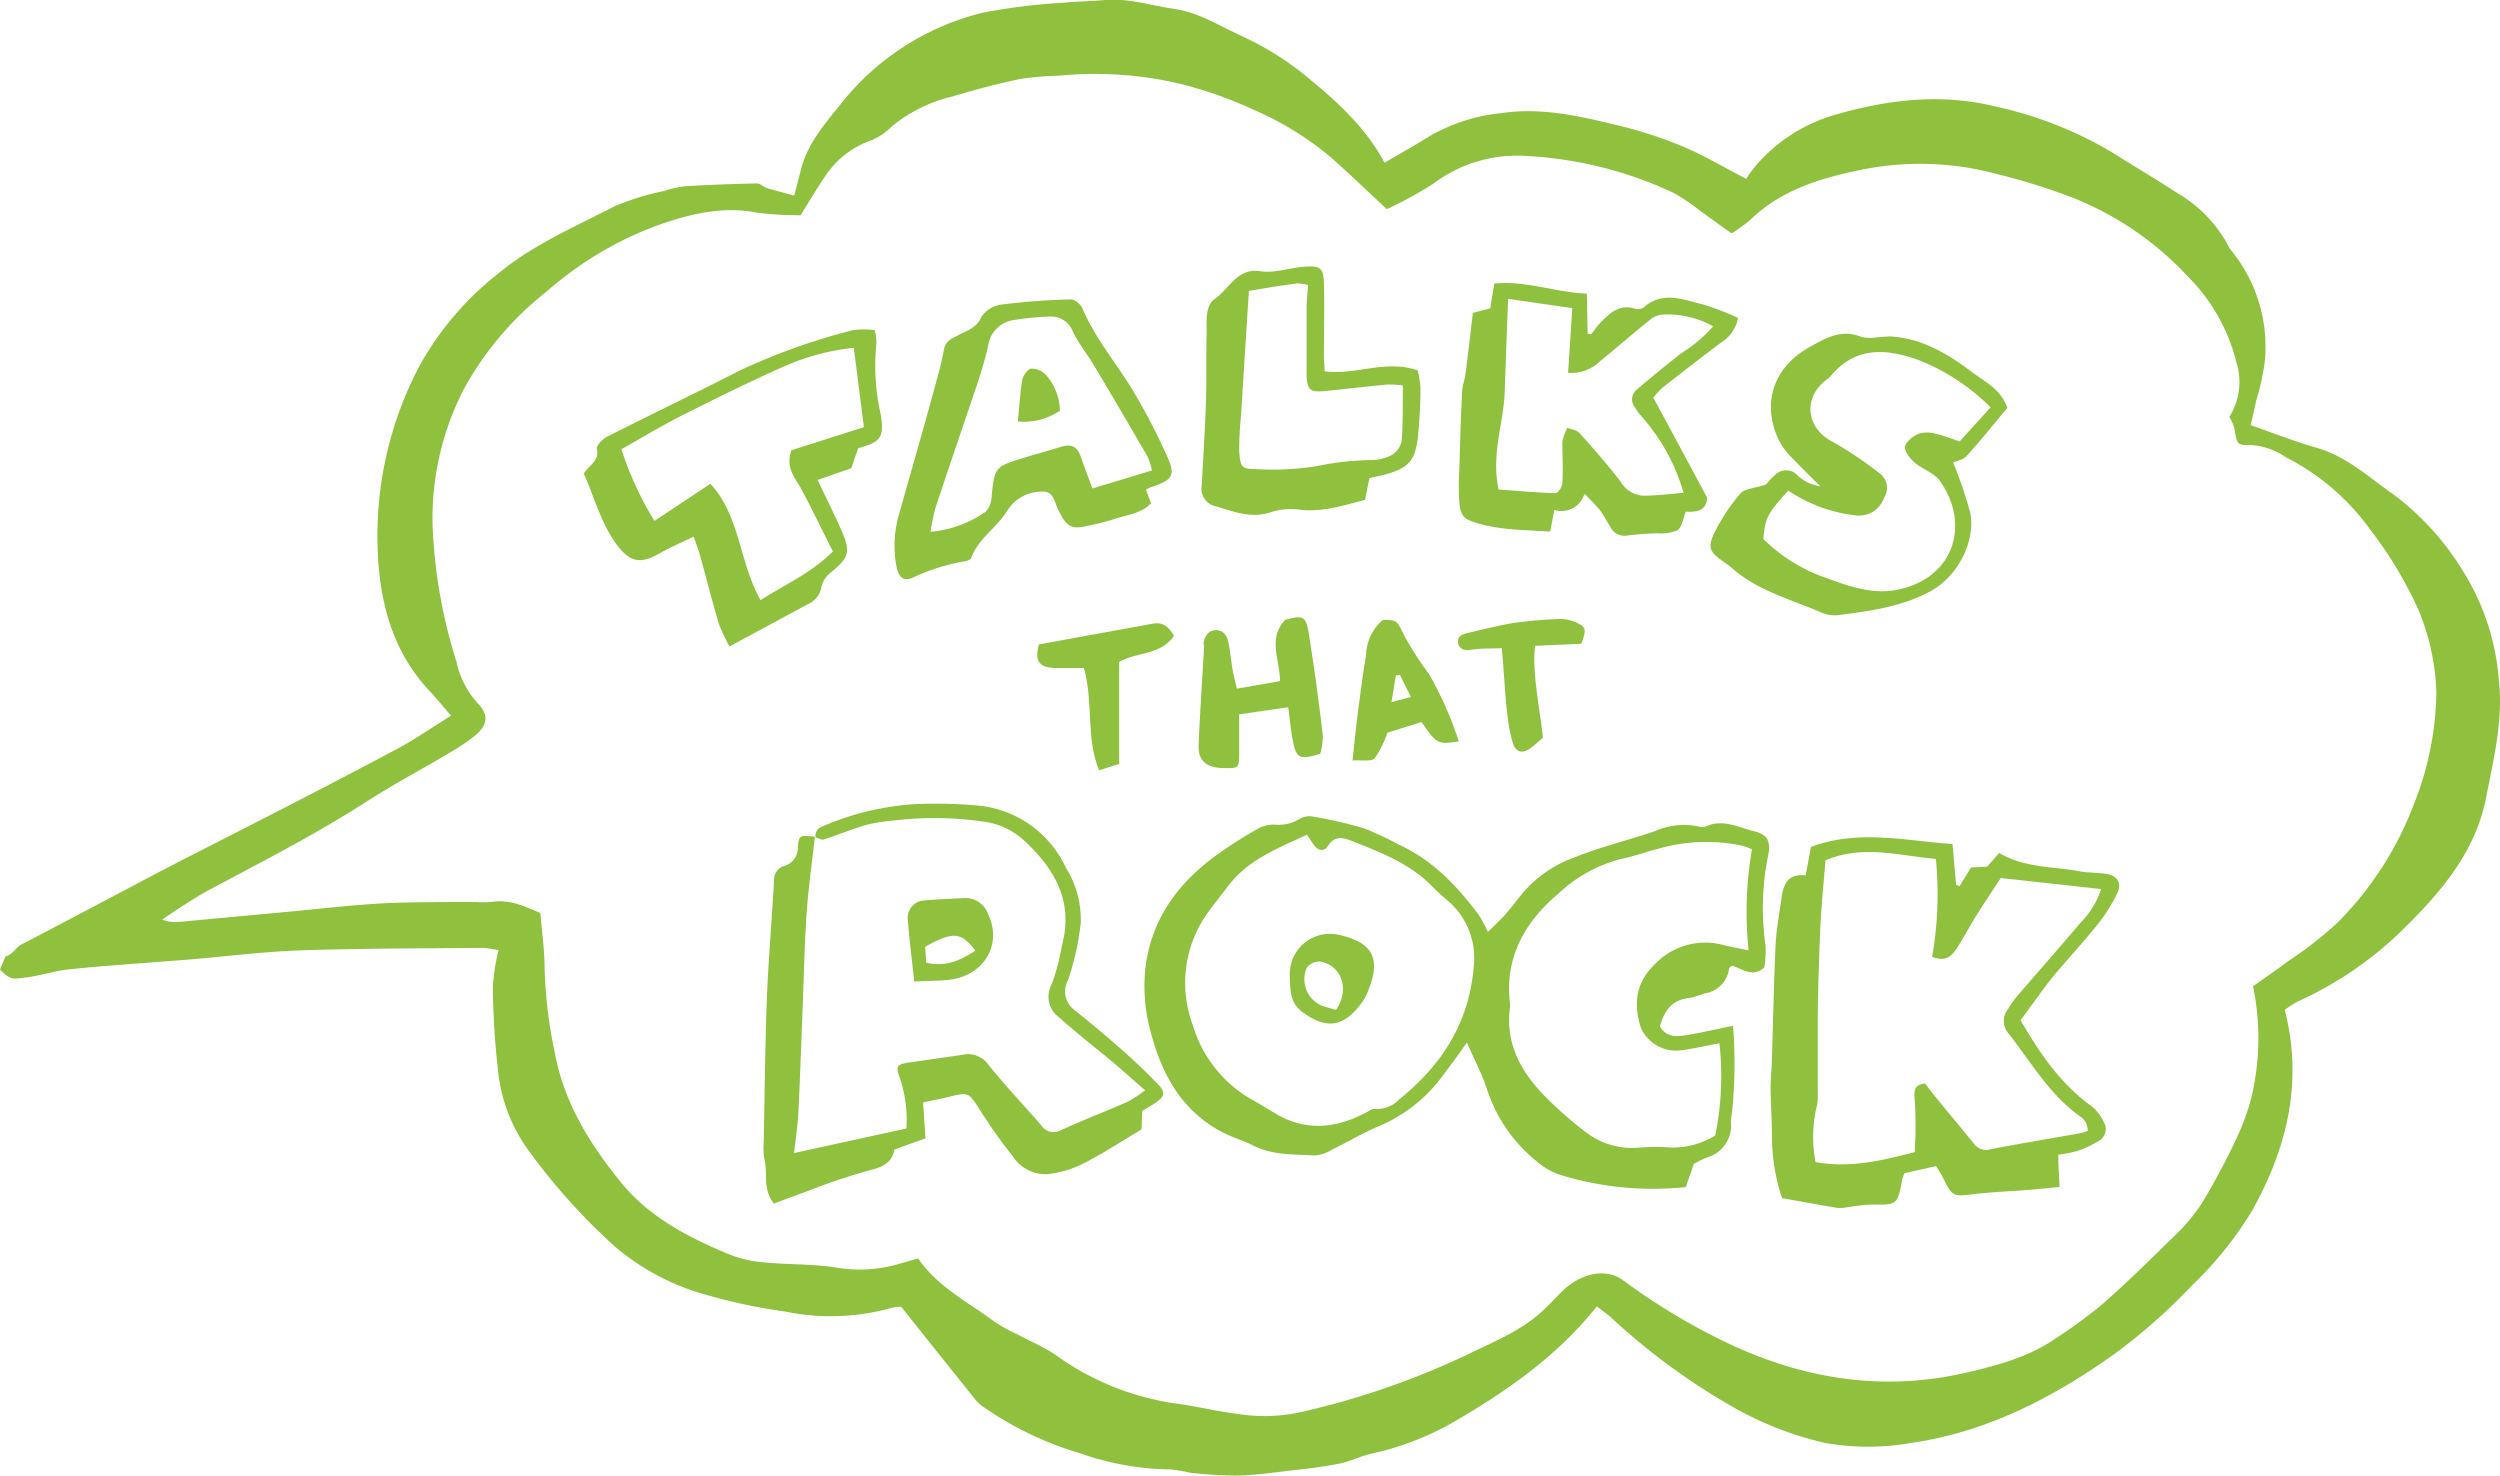 <svg xmlns="http://www.w3.org/2000/svg" viewBox="0 0 249.14 147.05"><defs><style>.\39 cd9b5d7-d6c2-4aca-a7fe-fb11c61cee60{fill:#8fc13f;}</style></defs><title>graphic-speaking-talk</title><g id="bf088f72-7871-4dfe-9b7f-96f6419440aa" data-name="Layer 2"><g id="427e56b5-62eb-4293-b5c4-47e0a637649c" data-name="individual tools hover"><path class="9cd9b5d7-d6c2-4aca-a7fe-fb11c61cee60" d="M201.36,101.67c1.95,3.35,4,6.37,7.13,8.61a4.55,4.55,0,0,1,1.35,2,1.43,1.43,0,0,1-.47,1.28,10.22,10.22,0,0,1-2.35,1.14,12.31,12.31,0,0,1-1.9.37c0,1.1.08,2.08.13,3.22-1.22.12-2.27.23-3.33.31-1.75.14-3.52.19-5.27.41-2,.25-2.1.23-3-1.61-.19-.39-.44-.75-.7-1.19l-3.14.7a3.62,3.62,0,0,0-.22.54c-.51,2.66-.5,2.63-3.13,2.59a21.17,21.17,0,0,0-2.6.31,3.1,3.1,0,0,1-.91,0c-1.73-.29-3.46-.61-5.36-.95a19.57,19.57,0,0,1-1-6c0-1.64-.12-3.28-.14-4.91,0-.94.1-1.87.13-2.8.12-3.84.19-7.68.37-11.52.07-1.57.38-3.12.59-4.68.18-1.37.64-2.47,2.4-2.24.21-1.08.39-2.06.53-2.85,4.72-1.76,9.33-.62,14.11-.29.12,1.38.24,2.73.36,4.08l.35.11,1.14-1.85,1.6-.08L199.23,85c2.55,1.52,5.37,1.33,8,1.83.86.16,1.76.12,2.64.25,1.09.17,1.61.89,1.16,1.86a16.25,16.25,0,0,1-2,3.2c-1.5,1.87-3.15,3.61-4.67,5.47C203.34,98.92,202.38,100.31,201.36,101.67Zm6.71,11a3.32,3.32,0,0,0-.16-.71,1.78,1.78,0,0,0-.45-.59c-3.16-2.17-5-5.45-7.29-8.37a1.89,1.89,0,0,1-.06-2.44,10.64,10.64,0,0,1,.75-1.1c2.17-2.53,4.36-5,6.53-7.57a8.29,8.29,0,0,0,2-3.29l-10-1.1c-.79,1.2-1.69,2.55-2.55,3.92-.61,1-1.14,2-1.74,2.94-.73,1.18-1.36,1.43-2.55,1a36.18,36.18,0,0,0,.37-9.77c-3.7-.31-7.22-1.43-11,.14-.16,2.08-.39,4.26-.5,6.44-.14,3-.22,5.94-.27,8.92,0,2.75,0,5.51,0,8.26a3.21,3.21,0,0,1-.07.76,13.29,13.29,0,0,0-.15,5.7c3.43.62,6.59-.14,9.89-1,0-.68.08-1.36.07-2.05,0-1.19,0-2.38-.11-3.58,0-.67.14-1.11,1.06-1.2.36.45.76,1,1.19,1.51,1.23,1.51,2.48,3,3.72,4.53a1.51,1.51,0,0,0,1.67.5c3-.58,5.93-1.06,8.9-1.59A3.73,3.73,0,0,0,208.07,112.68Z"/><path class="9cd9b5d7-d6c2-4aca-a7fe-fb11c61cee60" d="M123.26,68.63l4.3-.75c0-2.11-1.26-4.22.52-6.11,1.82-.48,2.06-.41,2.37,1.5.53,3.35,1,6.72,1.38,10.09a6.54,6.54,0,0,1-.27,1.77c-2.1.62-2.4.46-2.76-1.52-.18-1-.27-2-.42-3.13l-4.89.71c0,1.31,0,2.55,0,3.79,0,1.6,0,1.6-1.63,1.56s-2.48-.72-2.41-2.32c.14-3.26.36-6.53.55-9.8,0-.12-.09-.25-.06-.36.17-.64.42-1.24,1.2-1.26s1.13.54,1.27,1.18c.19.92.27,1.87.43,2.8C122.94,67.34,123.09,67.88,123.26,68.63Z"/><path class="9cd9b5d7-d6c2-4aca-a7fe-fb11c61cee60" d="M134.79,75.79c.19-1.79.32-3.16.5-4.53.26-2,.51-4,.85-6a4.74,4.74,0,0,1,1.67-3.48c1.51,0,1.4.11,2.12,1.54a32,32,0,0,0,2.45,3.81,34.94,34.94,0,0,1,3,6.76c-2.14.3-2.14.3-3.72-1.93l-3.4,1.06A10,10,0,0,1,137,75.56C136.7,75.92,135.78,75.72,134.79,75.79Zm4.72-8.53-.41.06c-.14.84-.27,1.67-.43,2.65l1.94-.51Z"/><path class="9cd9b5d7-d6c2-4aca-a7fe-fb11c61cee60" d="M117,63.36c-1.37,2-3.74,1.56-5.47,2.62V76.12l-2,.65c-1.33-3.25-.55-6.8-1.51-10.2-1,0-1.94,0-2.93,0-1.56-.06-2-.72-1.56-2.35l4-.73L115,62.13C116,62,116.49,62.53,117,63.36Z"/><path class="9cd9b5d7-d6c2-4aca-a7fe-fb11c61cee60" d="M149.66,64.59c-1.11.06-2.11,0-3.1.17-.57.07-1,0-1.22-.54-.22-.76.33-1,.92-1.14,1.53-.35,3.06-.75,4.6-1a42.42,42.42,0,0,1,4.51-.39A3.75,3.75,0,0,1,157,62c1.09.49,1.12.72.58,2.16l-4.6.2c-.33,2.6.52,6.59.78,9.14a14.45,14.45,0,0,1-1.23,1.06c-.8.58-1.46.43-1.76-.5a14.92,14.92,0,0,1-.54-2.77C150,69.7,149.86,66.51,149.66,64.59Z"/><path class="9cd9b5d7-d6c2-4aca-a7fe-fb11c61cee60" d="M249,67.51a23.77,23.77,0,0,0-3.68-10.81,27.1,27.1,0,0,0-6.72-7.37c-2.46-1.7-4.7-3.84-7.72-4.7-2.16-.61-4.26-1.45-6.59-2.26.16-.68.37-1.59.57-2.5a22.26,22.26,0,0,0,.86-4.06A15.18,15.18,0,0,0,222.39,25a3,3,0,0,1-.4-.64,13.28,13.28,0,0,0-5-5.11c-2.16-1.42-4.4-2.73-6.58-4.11a38.73,38.73,0,0,0-11.4-4.49c-5.45-1.38-10.83-.75-16.2.81a16.34,16.34,0,0,0-7.79,5,12.7,12.7,0,0,0-1,1.36c-2.46-1.27-4.4-2.44-6.48-3.29a43,43,0,0,0-6.49-2.08c-3.73-.9-7.49-1.76-11.39-1.18a17.81,17.81,0,0,0-7.16,2.28c-1.46.93-3,1.76-4.52,2.67-1.85-3.46-4.63-6-7.48-8.35a30,30,0,0,0-7-4.39c-2.13-1-4.12-2.25-6.47-2.59S112.53-.19,110.14,0c-1.38.13-2.77.13-4.15.27a59.92,59.92,0,0,0-8.07,1,25.88,25.88,0,0,0-14.2,9.18c-1.62,2-3.33,4-3.94,6.61-.18.73-.38,1.46-.63,2.43-.94-.26-1.83-.47-2.71-.74-.35-.11-.66-.47-1-.47-2.38.05-4.75.13-7.13.28a10.49,10.49,0,0,0-2.19.49,25.39,25.39,0,0,0-4.88,1.51c-4,2.08-8.09,3.8-11.6,6.71a30.28,30.28,0,0,0-8,9.5,36.46,36.46,0,0,0-4,18.12c.21,5.22,1.51,10.12,5.25,14.06.68.73,1.31,1.51,2.06,2.37-1.84,1.14-3.54,2.33-5.37,3.31-4.73,2.52-9.51,5-14.28,7.43-3.2,1.65-6.41,3.26-9.6,4.92C11.12,89.41,6.54,91.82,2,94.2c-.29.15-.78.94-1.46,1.13L0,96.61c1.1,1.18,1.46.92,2.51.81C4,97.25,5.45,96.74,7,96.59c3.13-.33,6.27-.53,9.41-.78l2.46-.19c3.7-.31,7.39-.78,11.1-.91,6-.2,12.1-.19,18.15-.25a10.61,10.61,0,0,1,1.56.24,21.23,21.23,0,0,0-.57,3.66,82.38,82.38,0,0,0,.52,8.31,16.32,16.32,0,0,0,3.21,8.21,61.52,61.52,0,0,0,8.5,9.4,23.89,23.89,0,0,0,7.7,4.35,54.85,54.85,0,0,0,9.19,2.07,22.5,22.5,0,0,0,10.69-.38,3.24,3.24,0,0,1,.89-.09c2.56,3.21,5,6.27,7.45,9.32a3.82,3.82,0,0,0,.86.74,33.39,33.39,0,0,0,9.52,4.54,28.12,28.12,0,0,0,9.07,1.61,15.07,15.07,0,0,1,1.86.32,43,43,0,0,0,4.52.29c1.7,0,3.4-.25,5.1-.45s3.5-.39,5.23-.73c1.11-.21,2.14-.75,3.24-1a28.8,28.8,0,0,0,7.93-3c5.42-3.14,10.53-6.63,14.54-11.68.48.37,1,.72,1.45,1.13a65.26,65.26,0,0,0,12,8.83,33.71,33.71,0,0,0,9.27,3.64,24.69,24.69,0,0,0,8.66,0c7.46-1.08,14-4.46,20.1-8.78a58.44,58.44,0,0,0,7.93-7,36.18,36.18,0,0,0,5.9-7.37c3.43-6.14,5.11-12.73,3.25-20a11,11,0,0,1,1.34-.86,36.23,36.23,0,0,0,9.89-6.62c4-3.87,7.74-8,8.85-13.74C248.53,75.52,249.51,71.59,249,67.51Zm-8.47,12.71A33.61,33.61,0,0,1,233,91.9a38.4,38.4,0,0,1-4.9,3.84c-1.15.86-2.34,1.67-3.57,2.55a25.49,25.49,0,0,1-.17,11.11,23.27,23.27,0,0,1-1.41,3.9,70,70,0,0,1-3.56,6.68,19.53,19.53,0,0,1-3.08,3.55c-2.23,2.21-4.48,4.41-6.84,6.48a51.76,51.76,0,0,1-4.56,3.34c-2.75,1.92-6,2.76-9.13,3.48-8.39,1.9-16.37.54-24.07-3.2a64,64,0,0,1-10-6.07c-1.64-1.21-4.19-.71-6.06,1.15-.67.67-1.31,1.37-2,2-2.14,1.95-4.79,3-7.35,4.25a79.39,79.39,0,0,1-17,5.84,17,17,0,0,1-6,.1c-2.12-.26-4.21-.8-6.34-1.06A27,27,0,0,1,105.16,135c-1.2-.8-2.55-1.36-3.83-2.05a16.55,16.55,0,0,1-2.15-1.18c-2.66-2-5.73-3.49-7.68-6.36l-2.29.65a13.9,13.9,0,0,1-6,.24c-2.29-.35-4.66-.26-7-.49a12.05,12.05,0,0,1-3.48-.78c-4.06-1.68-8-3.71-10.8-7.14-3.06-3.75-5.67-7.87-6.61-12.83a47,47,0,0,1-1.05-8.61c0-1.75-.26-3.51-.42-5.46-1.51-.64-3.06-1.41-4.91-1.1a9.38,9.38,0,0,1-1.5,0c-3,0-6.06,0-9.08.12-3.21.17-6.41.55-9.61.85L18,91.86a3.74,3.74,0,0,1-1.84-.22c1.5-1,2.95-2,4.51-2.86C26,85.93,31.31,83.23,36.35,80c2.75-1.78,5.66-3.32,8.49-5a22.05,22.05,0,0,0,2.36-1.58c1.38-1.07,1.6-2.15.38-3.36a9,9,0,0,1-2.1-4.14,51.47,51.47,0,0,1-2.37-13.57,28.1,28.1,0,0,1,3.17-13.68A31.82,31.82,0,0,1,54.54,29a35,35,0,0,1,11.51-6.73c3-1,6.06-1.72,9.3-1.09a32.65,32.65,0,0,0,4.44.27c.75-1.2,1.62-2.71,2.62-4.14a9,9,0,0,1,4.44-3.33,6.23,6.23,0,0,0,2-1.36,14.82,14.82,0,0,1,6.05-3c2.23-.67,4.49-1.27,6.77-1.75a31.72,31.72,0,0,1,3.91-.33,37,37,0,0,1,12.15.84,41.34,41.34,0,0,1,7.1,2.51,31.14,31.14,0,0,1,7.87,4.85c1.78,1.58,3.5,3.24,5.5,5.1a38.53,38.53,0,0,0,4.62-2.52,13.84,13.84,0,0,1,9.4-2.77,39.26,39.26,0,0,1,14.58,3.68A21,21,0,0,1,169.42,21l3.14,2.26a18.3,18.3,0,0,0,1.86-1.34c3.07-3,7.07-4.19,11.06-5a29.27,29.27,0,0,1,13.51.42,62.6,62.6,0,0,1,7.74,2.43A31.52,31.52,0,0,1,218,27.52a18.33,18.33,0,0,1,4.87,8.58,6.51,6.51,0,0,1-.7,5.44,5,5,0,0,1,.51,1.19c.26,1.55.24,1.66,1.62,1.62a7,7,0,0,1,3.52,1.23,23.35,23.35,0,0,1,8.41,7.23A40.44,40.44,0,0,1,241,60.74,23.33,23.33,0,0,1,242.8,69,31.14,31.14,0,0,1,240.53,80.22Z"/><path class="9cd9b5d7-d6c2-4aca-a7fe-fb11c61cee60" d="M175.83,96.41c-1.24,1.09-2.21.07-3.26-.17-.1.11-.24.19-.26.29A2.84,2.84,0,0,1,169.85,99a11.23,11.23,0,0,1-1.43.45c-1.81.16-2.6,1.31-3,2.86.7,1.12,1.72,1,2.73.84,1.48-.26,2.94-.59,4.56-.92a47.35,47.35,0,0,1-.12,8.77,4.82,4.82,0,0,0-.1.75,3.31,3.31,0,0,1-2.41,3.61,12.48,12.48,0,0,0-1.28.63L168,118.3a31.3,31.3,0,0,1-12.39-1.18,6.67,6.67,0,0,1-2.46-1.38,15.27,15.27,0,0,1-4.9-7c-.5-1.6-1.31-3.1-2.06-4.84-1,1.41-1.92,2.67-2.87,3.9a15.31,15.31,0,0,1-6.19,4.55c-1.49.66-2.9,1.49-4.37,2.21a3.88,3.88,0,0,1-1.75.59c-2.07-.13-4.18,0-6.13-1-1-.5-2.12-.82-3.12-1.35-3.91-2.06-5.9-5.59-7-9.65a17.1,17.1,0,0,1-.63-6.53c.56-5,3.26-8.64,7.21-11.48a45.47,45.47,0,0,1,3.95-2.52,3.33,3.33,0,0,1,1.79-.44,4,4,0,0,0,2.47-.59,1.9,1.9,0,0,1,1.26-.22,44.68,44.68,0,0,1,5.12,1.18,28.64,28.64,0,0,1,3.42,1.6c3.39,1.53,5.84,4.12,8,7a14.15,14.15,0,0,1,.93,1.72c.6-.6,1.18-1.11,1.69-1.69.67-.76,1.26-1.57,1.91-2.34a12.25,12.25,0,0,1,5.07-3.41c2.64-1.07,5.39-1.7,8.05-2.63a7.09,7.09,0,0,1,4.27-.44,1.17,1.17,0,0,0,.74,0c1.68-.79,3.22.1,4.77.47,1.37.33,1.7,1,1.43,2.42a26,26,0,0,0-.26,9A11.13,11.13,0,0,1,175.83,96.41ZM130.25,83.18c-2.94,1.38-5.87,2.49-7.83,5.08-.69.91-1.41,1.79-2.07,2.71a12,12,0,0,0-1.48,11.19,12.7,12.7,0,0,0,5.88,7.42c.88.49,1.72,1,2.61,1.54,3,1.66,5.93,1.27,8.83-.28.26-.14.57-.36.84-.32a3.12,3.12,0,0,0,2.39-.94c4.26-3.43,7-7.66,7.45-13.29a7.5,7.5,0,0,0-2.77-6.68c-.58-.48-1.11-1-1.66-1.56-2.2-2.11-5-3.16-7.74-4.25-.75-.3-1.7-.58-2.35.49-.36.59-1,.52-1.4-.07C130.72,83.92,130.53,83.6,130.25,83.18Zm40.68,30a29.41,29.41,0,0,0,.42-9.21c-1.35.25-2.57.53-3.81.7a3.86,3.86,0,0,1-4-2.2c-.75-2.31-.57-4.49,1.29-6.29a6.94,6.94,0,0,1,6.92-2c.77.21,1.56.33,2.51.53a36.77,36.77,0,0,1,.33-10.07,7.66,7.66,0,0,0-1-.37,17.44,17.44,0,0,0-8.4.33c-1.23.31-2.42.76-3.65,1a14.28,14.28,0,0,0-6.22,3.44c-3.37,2.83-5.43,6.44-4.83,11.09a1.28,1.28,0,0,1,0,.19c-.53,3.74,1.15,6.61,3.65,9.11A38.32,38.32,0,0,0,158,112.8a7.61,7.61,0,0,0,4.94,1.6,21.74,21.74,0,0,1,3-.08A8,8,0,0,0,170.93,113.16Z"/><path class="9cd9b5d7-d6c2-4aca-a7fe-fb11c61cee60" d="M128.54,97.22a4,4,0,0,1,4.88-4.06c3.71.83,4.18,2.64,2.79,5.91a4.79,4.79,0,0,1-.61,1c-1.76,2.33-3.49,2.51-5.84.76C128.47,99.83,128.6,98.53,128.54,97.22Zm4.6,3.42c1.39-2,.59-4.4-1.54-4.81a1.59,1.59,0,0,0-1.37.6,2.88,2.88,0,0,0,1.4,3.75C132.09,100.36,132.58,100.47,133.14,100.64Z"/><path class="9cd9b5d7-d6c2-4aca-a7fe-fb11c61cee60" d="M81.27,83.45A1,1,0,0,1,82,82.34a27.51,27.51,0,0,1,9.11-2.2,46.53,46.53,0,0,1,6,.11,10.75,10.75,0,0,1,9.09,6.18,9.76,9.76,0,0,1,1.5,5.57,26.46,26.46,0,0,1-1.27,5.69,2.31,2.31,0,0,0,.69,3c1.48,1.19,2.94,2.39,4.36,3.64s2.62,2.38,3.85,3.65c.86.87.77,1.28-.21,1.94-.41.28-.85.52-1.29.79l-.07,1.84c-2,1.2-3.92,2.45-5.93,3.47a10.33,10.33,0,0,1-3.61,1,3.94,3.94,0,0,1-3.34-1.86c-1.18-1.47-2.24-3-3.28-4.63s-1.08-1.71-3-1.23c-.84.21-1.69.36-2.61.56l.24,3.58-3.1,1.12c-.23,1.31-1.15,1.75-2.46,2.06a64.13,64.13,0,0,0-6.27,2.11c-1.12.4-2.22.82-3.28,1.21-1.16-1.47-.58-3-.94-4.41a6.41,6.41,0,0,1-.07-1.7c.1-4.8.13-9.61.32-14.41.15-3.92.5-7.82.71-11.73a1.4,1.4,0,0,1,1-1.39,1.85,1.85,0,0,0,1.37-1.81c.1-1.29.19-1.28,1.7-1.1-.29,2.57-.66,5.14-.83,7.71-.23,3.38-.28,6.76-.42,10.14s-.23,6.45-.4,9.67c-.06,1.29-.27,2.58-.43,4l11.2-2.45a13,13,0,0,0-.67-5.08c-.41-1.11-.28-1.31.86-1.48,1.79-.27,3.59-.51,5.39-.78a2.48,2.48,0,0,1,2.6,1c1.66,2.07,3.5,4,5.24,6a1.47,1.47,0,0,0,2,.5c2.19-1,4.42-1.85,6.62-2.82a12.48,12.48,0,0,0,1.75-1.15c-1.18-1-2.16-1.91-3.16-2.75-1.79-1.49-3.64-2.92-5.38-4.48a2.56,2.56,0,0,1-.76-3.36,21.86,21.86,0,0,0,1-3.81c1.21-4.43-.74-7.72-3.84-10.56A7.32,7.32,0,0,0,98,81.88a33.55,33.55,0,0,0-8.84-.12,18.29,18.29,0,0,0-2.78.43c-1.45.42-2.84,1-4.27,1.47C81.89,83.74,81.56,83.53,81.27,83.45Z"/><path class="9cd9b5d7-d6c2-4aca-a7fe-fb11c61cee60" d="M91.11,97.81c-.23-2.11-.48-4.16-.65-6.21a1.74,1.74,0,0,1,1.48-1.85c1.37-.13,2.76-.18,4.14-.25a2.39,2.39,0,0,1,2.37,1.55c1.5,3.09-.4,6.25-4,6.61C93.38,97.76,92.32,97.76,91.11,97.81Zm1.19-1.87c2,.47,3.44-.27,4.9-1.19-1.4-1.89-2.24-1.94-5-.4Z"/><path class="9cd9b5d7-d6c2-4aca-a7fe-fb11c61cee60" d="M173.21,31.68a3.73,3.73,0,0,1-1.71,2.47q-2.92,2.2-5.8,4.47a9,9,0,0,0-.94,1c1.86,3.44,3.63,6.74,5.38,10C170,51.07,168.88,51,168,51c-.28.68-.37,1.52-.83,1.85a4.46,4.46,0,0,1-2,.3,28.06,28.06,0,0,0-2.91.21,1.6,1.6,0,0,1-1.8-.89c-.35-.55-.65-1.15-1.05-1.67a20.84,20.84,0,0,0-1.51-1.59,2.39,2.39,0,0,1-3,1.61c-.14.72-.26,1.35-.42,2.16-2.72-.2-5.41-.12-8-1.1-.92-.36-1-1.2-1.06-2a23.45,23.45,0,0,1,0-2.78c.08-2.64.15-5.28.28-7.92,0-.65.27-1.29.36-2,.25-1.93.47-3.88.72-6l1.73-.45.41-2.47c3.16-.32,6.1.89,9.22,1l.08,4,.36.06a11,11,0,0,1,.94-1.2c.9-.88,1.79-1.8,3.27-1.39a1.18,1.18,0,0,0,1-.08c1.92-1.72,4-.76,6-.29A29.22,29.22,0,0,1,173.21,31.68Zm-23.87,17.1c1.94.14,3.81.31,5.68.37.23,0,.67-.63.68-1,.08-1.38,0-2.77,0-4.15a4.88,4.88,0,0,1,.5-1.36c.41.16.94.22,1.2.51,1.41,1.57,2.81,3.15,4.08,4.82a2.84,2.84,0,0,0,2.24,1.43c1.34,0,2.68-.18,4.06-.28a19.53,19.53,0,0,0-4.28-7.72,4.71,4.71,0,0,1-.57-.81,1.24,1.24,0,0,1,.2-1.78c1.46-1.23,2.94-2.45,4.45-3.63a13.62,13.62,0,0,0,3.14-2.66,9.31,9.31,0,0,0-5.06-1.17,2.16,2.16,0,0,0-1.22.51c-1.69,1.36-3.33,2.8-5,4.15a4.05,4.05,0,0,1-3.17,1.14l.42-6.44-6.4-.93c-.12,3.29-.24,6.3-.34,9.32S148.59,45.2,149.34,48.78Z"/><path class="9cd9b5d7-d6c2-4aca-a7fe-fb11c61cee60" d="M176,48.28a6.79,6.79,0,0,1,.88-.93,1.54,1.54,0,0,1,2.29.06,4.26,4.26,0,0,0,2.25,1.06c-.92-.91-1.85-1.81-2.74-2.75A7.72,7.72,0,0,1,177.34,44c-1.85-3.74-.65-7.43,3.08-9.46,1.55-.85,3-1.74,5-1,.93.33,2.09-.07,3.14,0,3.08.23,5.63,1.77,8,3.57,1.23.93,2.77,1.61,3.49,3.53-1.29,1.54-2.63,3.22-4.07,4.81-.35.39-1,.48-1.34.63a42.15,42.15,0,0,1,1.7,5c.56,2.63-1.07,6.26-3.94,7.83s-6.14,2-9.35,2.41a3.51,3.51,0,0,1-1.72-.36c-3-1.28-6.26-2.13-8.79-4.4a7.47,7.47,0,0,0-.63-.48c-1.6-1.09-1.81-1.51-.94-3.22a19.1,19.1,0,0,1,2.54-3.76C174,48.69,174.89,48.66,176,48.28Zm22.38-7.69a21.26,21.26,0,0,0-7.13-4.69c-3.23-1.17-6.34-1.43-8.83,1.6a2.82,2.82,0,0,1-.46.38c-2.36,1.87-1.93,4.85.73,6.18a37.23,37.23,0,0,1,4.57,3.07,1.79,1.79,0,0,1,.5,2.46,2.64,2.64,0,0,1-3,1.75,15,15,0,0,1-6.55-2.45c-2.1,2.32-2.31,2.74-2.48,4.83a16.78,16.78,0,0,0,6.17,3.85c2.29.82,4.63,1.69,7.09,1.22,5.75-1.1,7.41-6.54,4.33-10.87-.57-.8-1.74-1.15-2.53-1.84-.45-.39-1-1.09-.94-1.56s.78-1.05,1.33-1.29a3,3,0,0,1,1.73,0c.82.18,1.61.51,2.38.76Z"/><path class="9cd9b5d7-d6c2-4aca-a7fe-fb11c61cee60" d="M58.18,47.19c.58-.89,1.58-1.28,1.3-2.47-.07-.32.59-1,1.06-1.22,4.41-2.24,8.89-4.37,13.3-6.63A62.85,62.85,0,0,1,85,32.9a8.34,8.34,0,0,1,2.18,0,5.44,5.44,0,0,1,.16,1.32,21.94,21.94,0,0,0,.43,7.09c.37,2.28,0,2.76-2.25,3.35l-.68,2-3.36,1.17c.89,1.87,1.69,3.46,2.4,5.08.92,2.13.71,2.68-1.12,4.17a2.51,2.51,0,0,0-.9,1.42,2.32,2.32,0,0,1-1.43,1.75l-7.73,4.17a16.86,16.86,0,0,1-1.06-2.25c-.66-2.22-1.22-4.46-1.84-6.69-.17-.62-.4-1.22-.67-2-1.22.59-2.31,1.05-3.33,1.63-2,1.15-3,.94-4.36-.86C59.87,52.09,59.24,49.58,58.18,47.19Zm20.69-2.32,7.22-2.3-1-7.91a23.21,23.21,0,0,0-6.5,1.66c-3.73,1.63-7.38,3.45-11,5.27-1.92,1-3.75,2.1-5.66,3.18a32.82,32.82,0,0,0,3.29,7.14l5.58-3.7c3,3.28,2.84,7.81,5,11.6,2.35-1.54,5-2.64,7.2-4.86-1.07-2.12-2.09-4.25-3.21-6.33C79.16,47.52,78.27,46.55,78.87,44.87Z"/><path class="9cd9b5d7-d6c2-4aca-a7fe-fb11c61cee60" d="M132,37c3.08.42,6.1-1.2,9.28-.09a9.51,9.51,0,0,1,.28,1.72c0,1.57-.09,3.16-.24,4.73-.24,2.47-.88,3.23-3.08,3.87-.57.16-1.15.27-1.77.42-.15.74-.29,1.42-.44,2.17-2.1.54-4.12,1.19-6.29,1a6.81,6.81,0,0,0-3,.19c-2.08.75-3.93-.09-5.82-.62a1.78,1.78,0,0,1-1.16-2c.15-2.78.33-5.57.42-8.35.08-2.29,0-4.57.07-6.86,0-1.21-.15-2.75.81-3.39,1.45-1,2.24-3.13,4.54-2.76,1.44.23,3-.38,4.51-.46s1.79.15,1.83,1.76c.06,2.36,0,4.72,0,7.08C131.93,35.81,132,36.3,132,37Zm-7.54-8c-.09,1.36-.16,2.49-.23,3.63-.19,2.92-.38,5.84-.55,8.77A31.59,31.59,0,0,0,123.5,45c.11,1.58.24,1.74,1.67,1.75a27.78,27.78,0,0,0,6.12-.31,27.92,27.92,0,0,1,5.29-.59,4.6,4.6,0,0,0,2.1-.49,2.15,2.15,0,0,0,1-1.4c.15-1.83.1-3.67.13-5.55a12.31,12.31,0,0,0-1.57-.09c-2.11.2-4.21.46-6.31.66-1.35.13-1.69-.15-1.72-1.61,0-2.22,0-4.44,0-6.66,0-.76.1-1.52.15-2.3a5.16,5.16,0,0,0-1.06-.17C127.78,28.44,126.22,28.68,124.44,29Z"/><path class="9cd9b5d7-d6c2-4aca-a7fe-fb11c61cee60" d="M114.2,48.79c.19.5.33.88.51,1.37-1.1,1.11-2.63,1.17-4,1.67a21.85,21.85,0,0,1-2.29.56c-1.54.4-2.1.14-2.86-1.39l-.1-.18c-.4-.82-.46-2-1.78-1.82a4,4,0,0,0-3.3,1.9c-1,1.65-2.87,2.73-3.61,4.73-.06.18-.46.28-.72.32A20.08,20.08,0,0,0,91,57.55c-.92.42-1.43.05-1.66-1.1a11.21,11.21,0,0,1,.31-5.39c.26-.87.49-1.75.74-2.63,1-3.5,2-7,2.94-10.5a28.8,28.8,0,0,0,.72-3c.14-1,.87-1.21,1.49-1.55.86-.47,1.77-.67,2.28-1.83a2.83,2.83,0,0,1,2-1.2,66.7,66.7,0,0,1,6.91-.51c.39,0,1,.5,1.16.93,1.36,3.19,3.64,5.74,5.33,8.69a65.21,65.21,0,0,1,3,5.81c1,2.12.68,2.55-1.47,3.26A4.28,4.28,0,0,0,114.2,48.79Zm-5.33-.11,5.94-1.8a8.55,8.55,0,0,0-.44-1.37q-2.62-4.51-5.29-9c-.69-1.17-1.56-2.24-2.16-3.45a2.3,2.3,0,0,0-2.35-1.51,27.54,27.54,0,0,0-3.75.38,3,3,0,0,0-2.35,2.57c-.32,1.36-.72,2.71-1.16,4-1.35,4-2.75,8.08-4.09,12.13A21.87,21.87,0,0,0,92.73,53a11.38,11.38,0,0,0,5.49-2,2.17,2.17,0,0,0,.59-1.41c.31-3,.29-3.06,3.07-3.92,1.34-.41,2.68-.78,4-1.18,1-.28,1.52.12,1.84,1.06S108.4,47.41,108.87,48.68Z"/><path class="9cd9b5d7-d6c2-4aca-a7fe-fb11c61cee60" d="M101.43,42c.15-1.42.22-2.79.45-4.14.08-.44.55-1.1.89-1.13a2.05,2.05,0,0,1,1.5.67,5.58,5.58,0,0,1,1.36,3.53A6.41,6.41,0,0,1,101.43,42Z"/></g></g></svg>